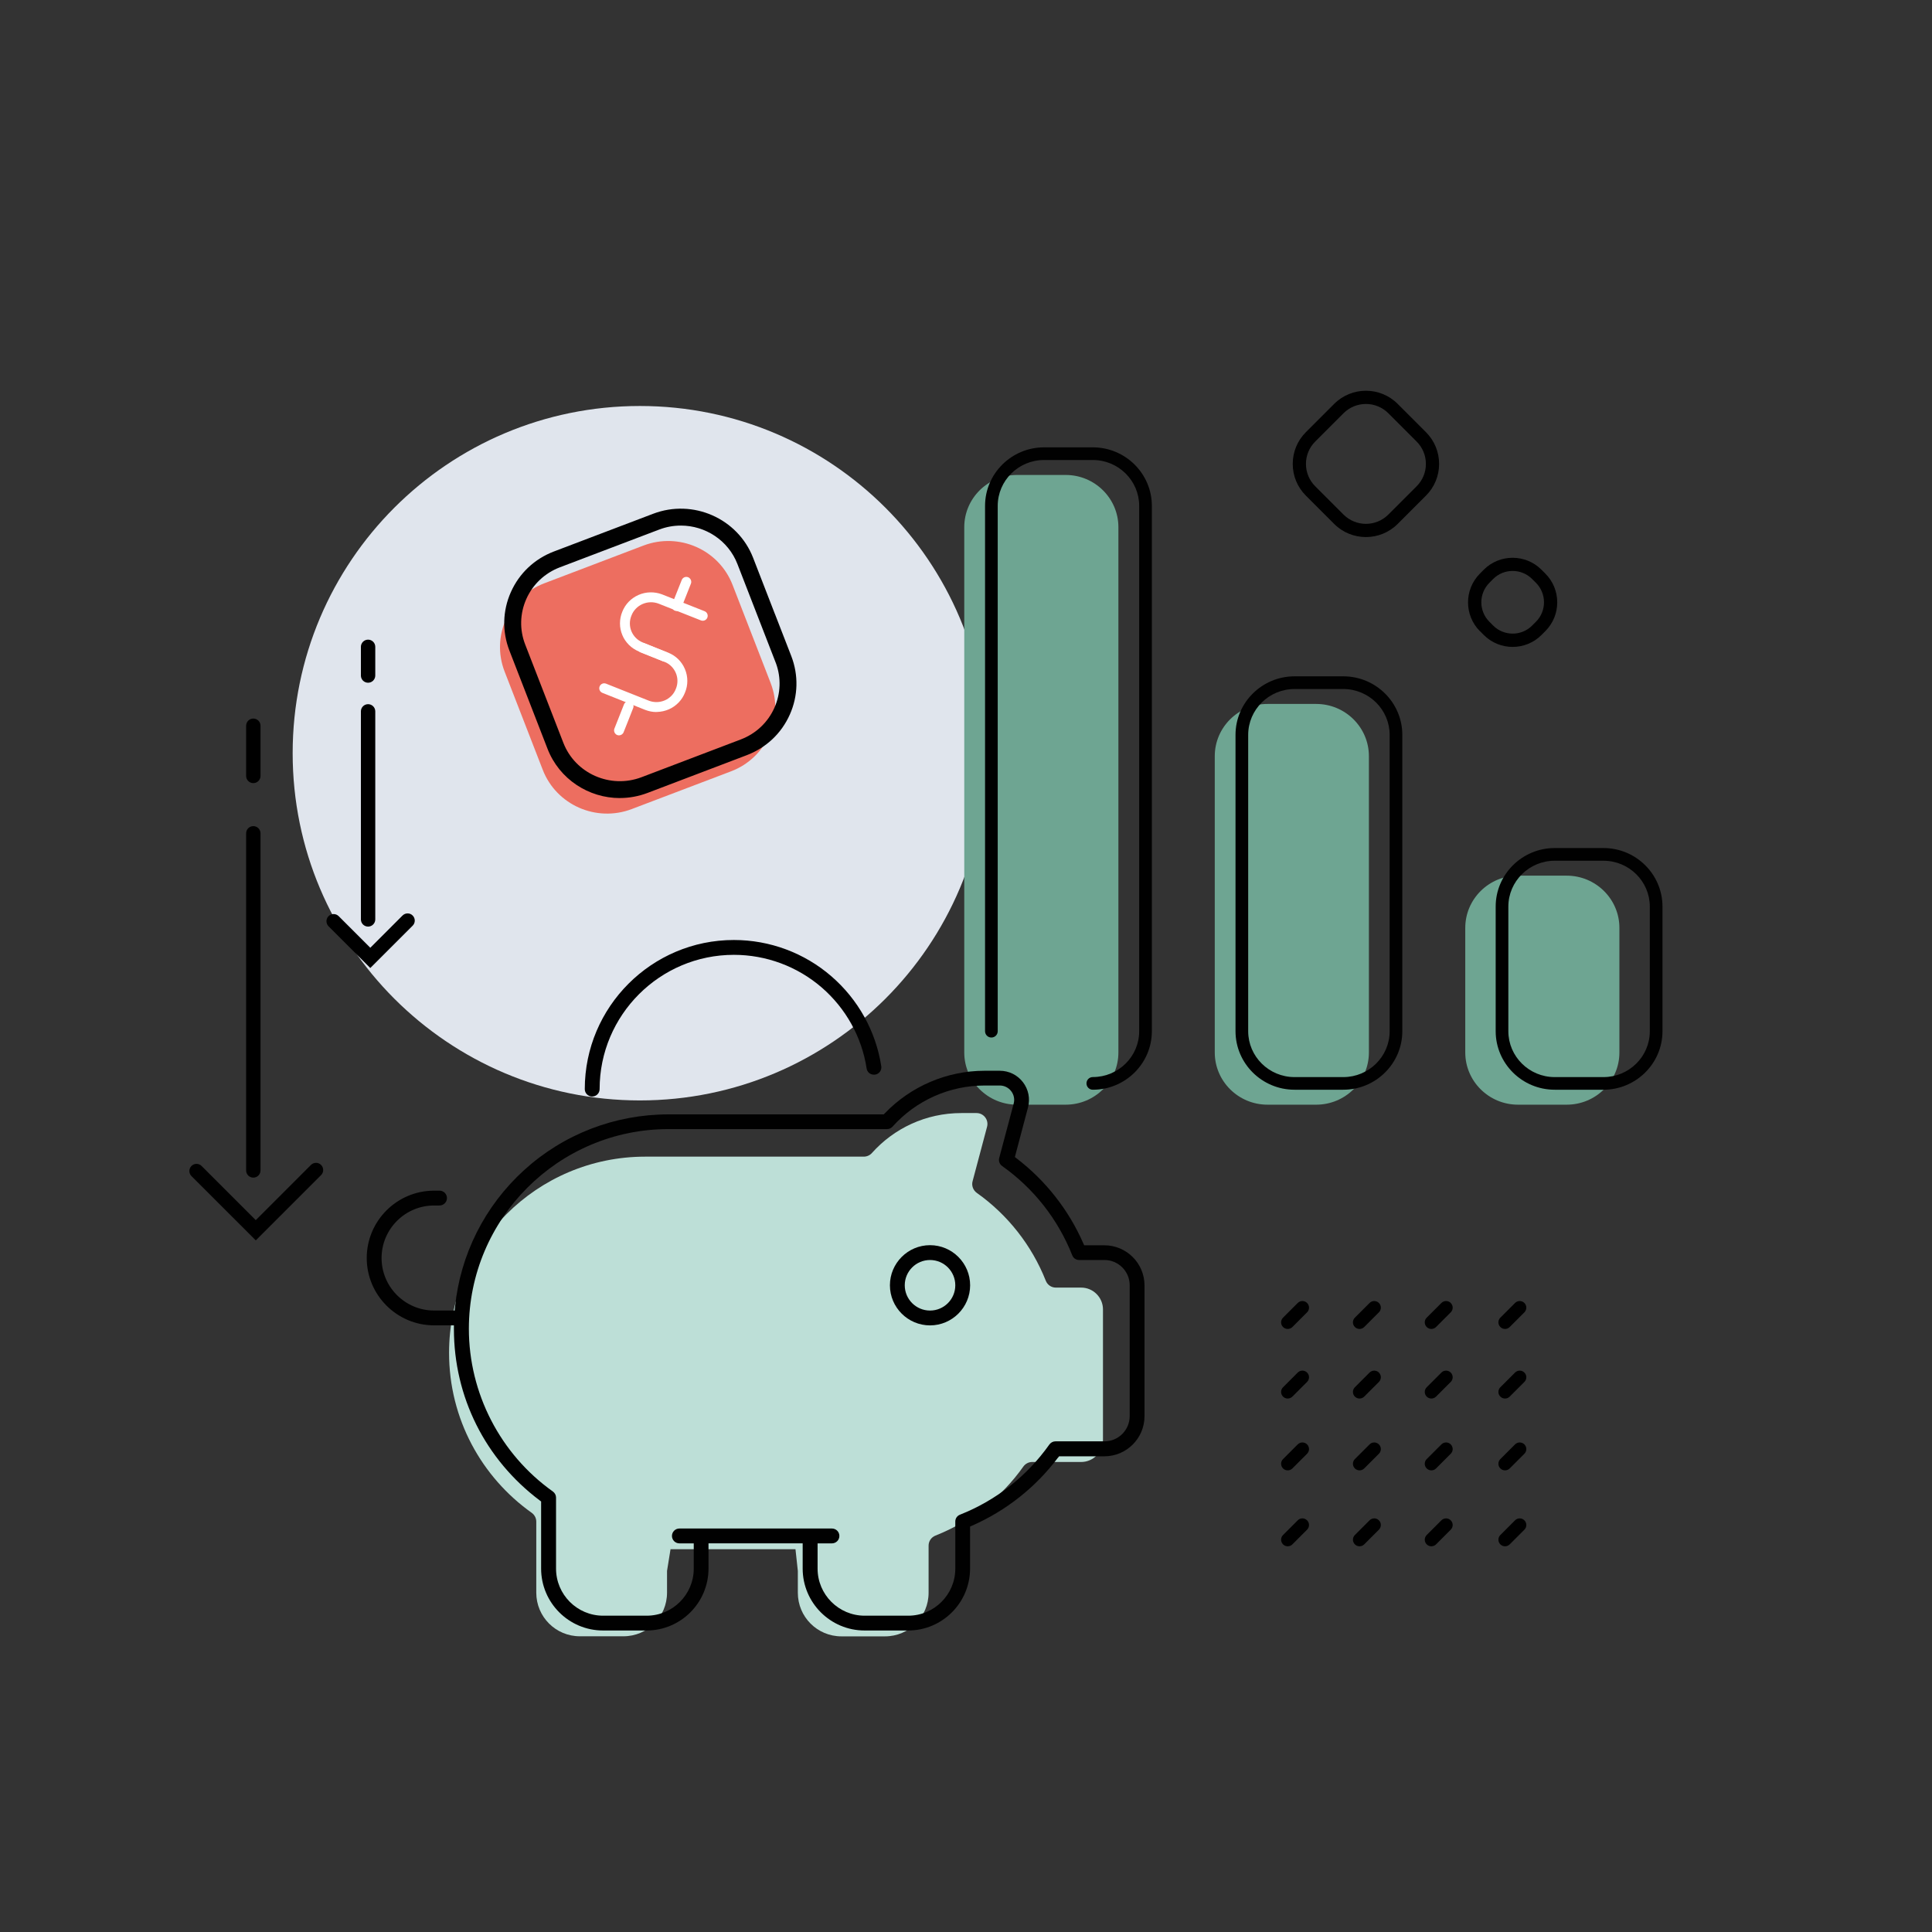 <?xml version="1.0" encoding="UTF-8"?><svg id="Ebene_1" xmlns="http://www.w3.org/2000/svg" viewBox="0 0 500 500"><rect x="0" y="0" width="500" height="500" fill="#333333" stroke="none"/><defs><style>.cls-1{fill:#010101;}.cls-2{fill:#ed6e60;}.cls-3{fill:#fff;}.cls-4{fill:#bddfd7;}.cls-5{fill:#e0e5ed;}.cls-6{fill:#6ea592;}</style></defs><path class="cls-5" d="m255.46,194.93c0,49.63-40.23,89.86-89.86,89.86s-89.86-40.23-89.86-89.86,40.23-89.86,89.86-89.86,89.86,40.23,89.86,89.86"/><path class="cls-6" d="m249.55,136.43v135.95c0,7.45,6.12,13.51,13.64,13.51h12.61c7.53,0,13.64-6.06,13.64-13.51v-135.95c0-7.45-6.12-13.51-13.64-13.51h-12.61c-7.53,0-13.64,6.06-13.64,13.51Z"/><path class="cls-6" d="m314.38,195.69v76.69c0,7.45,6.12,13.51,13.64,13.51h12.61c7.53,0,13.64-6.06,13.64-13.51v-76.69c0-7.45-6.12-13.51-13.64-13.51h-12.61c-7.53,0-13.64,6.06-13.64,13.51Z"/><path class="cls-6" d="m379.21,240.13v32.25c0,7.45,6.12,13.51,13.64,13.51h12.61c7.53,0,13.64-6.06,13.64-13.51v-32.25c0-7.45-6.12-13.51-13.64-13.51h-12.61c-7.53,0-13.64,6.06-13.64,13.51Z"/><path class="cls-1" d="m282.82,282.02c-.91,0-1.64-.73-1.64-1.64s.73-1.64,1.64-1.64c6.62,0,12-5.32,12-11.87v-135.95c0-6.54-5.38-11.87-12-11.87h-12.61c-6.62,0-12,5.32-12,11.87v135.95c0,.91-.73,1.64-1.64,1.64s-1.64-.73-1.64-1.64v-135.95c0-8.35,6.86-15.15,15.28-15.15h12.61c8.43,0,15.28,6.8,15.28,15.15v135.95c0,8.35-6.86,15.15-15.28,15.15Z"/><path class="cls-1" d="m347.64,282.02h-12.61c-8.43,0-15.28-6.8-15.28-15.15v-76.69c0-8.35,6.86-15.15,15.28-15.15h12.61c8.43,0,15.28,6.8,15.28,15.15v76.69c0,8.35-6.86,15.15-15.28,15.15Zm-12.61-103.7c-6.62,0-12,5.32-12,11.87v76.69c0,6.54,5.38,11.87,12,11.87h12.61c6.62,0,12-5.32,12-11.87v-76.69c0-6.54-5.38-11.87-12-11.87h-12.61Z"/><path class="cls-1" d="m414.97,282.02h-12.61c-8.43,0-15.28-6.8-15.28-15.15v-32.25c0-8.35,6.86-15.15,15.28-15.15h12.61c8.43,0,15.28,6.8,15.28,15.15v32.25c0,8.35-6.86,15.15-15.28,15.15Zm-12.61-59.26c-6.62,0-12,5.32-12,11.87v32.25c0,6.54,5.38,11.87,12,11.87h12.61c6.62,0,12-5.32,12-11.87v-32.25c0-6.54-5.38-11.87-12-11.87h-12.61Z"/><path class="cls-4" d="m173.54,400.93h32.33l.61,5.64v5.64c0,6.24,5.04,11.28,11.28,11.28h11.28c6.24,0,11.28-5.04,11.28-11.28v-12.2c0-1.16.71-2.19,1.8-2.61,9.17-3.63,17.06-9.87,22.71-17.84.53-.74,1.38-1.2,2.29-1.2h12.69c3.1,0,5.64-2.54,5.64-5.64v-33.85c0-3.1-2.54-5.64-5.64-5.64h-6.56c-1.16,0-2.19-.71-2.61-1.8-3.63-9.17-9.87-17.06-17.84-22.71-.95-.67-1.41-1.9-1.09-3.03l3.74-14.07c.49-1.8-.88-3.56-2.71-3.56h-3.95c-9.2,0-17.45,3.98-23.13,10.33-.53.6-1.3.95-2.12.95h-56.55c-28.03,0-50.77,22.74-50.77,50.77,0,17.1,8.43,32.19,21.37,41.39.74.53,1.2,1.38,1.2,2.29v18.4c0,6.24,5.04,11.28,11.28,11.28h11.28c6.24,0,11.28-5.04,11.28-11.28v-5.64l.91-5.64Z"/><path d="m95.26,165.54c1.02,0,1.86.83,1.86,1.86v7.43c0,1.02-.83,1.86-1.86,1.86s-1.86-.83-1.86-1.86v-7.43c0-1.02.83-1.86,1.86-1.86Z"/><path d="m95.26,182.24c1.02,0,1.86.83,1.86,1.86v53.84c0,1.02-.83,1.86-1.86,1.86s-1.86-.83-1.86-1.86v-53.84c0-1.02.83-1.86,1.86-1.86Z"/><path d="m65.56,185.96c1.02,0,1.86.83,1.86,1.86v12.99c0,1.02-.83,1.86-1.86,1.86s-1.86-.83-1.86-1.86v-12.99c0-1.02.83-1.86,1.86-1.86Z"/><path d="m65.56,213.8c1.02,0,1.86.83,1.86,1.86v87.25c0,1.02-.83,1.86-1.86,1.86s-1.86-.83-1.86-1.86v-87.25c0-1.02.83-1.86,1.86-1.86Z"/><path d="m105.49,236.39c.48,0,.95.18,1.31.55.72.72.72,1.9,0,2.62l-10.97,10.96-10.8-10.8c-.72-.72-.72-1.9,0-2.62s1.9-.72,2.62,0l8.18,8.18,8.34-8.34c.36-.36.84-.55,1.31-.55Z"/><path d="m81.79,300.94c.48,0,.95.18,1.31.55.72.72.72,1.9,0,2.62l-16.9,16.9-16.65-16.64c-.72-.72-.72-1.9,0-2.62s1.9-.72,2.62,0l14.02,14.02,14.28-14.28c.36-.36.84-.55,1.31-.55Z"/><path class="cls-2" d="m199.45,176.78l-9.87-25.43c-3.53-9.11-13.85-13.66-23.05-10.16l-25.68,9.77c-9.2,3.5-13.79,13.72-10.26,22.83l9.87,25.43c3.53,9.11,13.85,13.66,23.05,10.16l25.68-9.76c9.2-3.5,13.79-13.72,10.26-22.83h0Z"/><path class="cls-1" d="m160.43,206.54c-8.05,0-15.66-4.85-18.72-12.73l-9.87-25.43c-1.91-4.93-1.78-10.31.37-15.14,2.17-4.88,6.13-8.61,11.15-10.52l25.68-9.76c10.3-3.92,21.91,1.2,25.87,11.41l5.64,14.54v-.02l4.23,10.89c1.91,4.93,1.78,10.31-.37,15.14-2.17,4.88-6.13,8.61-11.15,10.52l-25.68,9.77c-2.35.89-4.77,1.32-7.15,1.32Zm15.77-70.52c-1.87,0-3.76.33-5.6,1.03l-25.68,9.76c-3.92,1.49-7.02,4.41-8.71,8.21-1.67,3.76-1.78,7.94-.29,11.78l9.87,25.43c3.09,7.98,12.17,11.97,20.24,8.91l25.68-9.77c3.92-1.49,7.02-4.41,8.71-8.21,1.62-3.65,1.77-7.69.42-11.44l-10-25.76c-2.39-6.15-8.34-9.94-14.63-9.94Z"/><path class="cls-3" d="m172,171.23c-.16,0-.33-.03-.48-.1l-6.14-2.51c-.96-.39-1.85-.97-2.59-1.7-.76-.76-1.35-1.62-1.73-2.56-.4-.95-.61-1.97-.61-3.02s.2-2.08.6-3.03c.76-1.93,2.25-3.48,4.2-4.34,1.9-.84,4.12-.89,6.08-.15l11.01,4.36c.66.26.98,1,.72,1.66-.26.66-1,.98-1.66.72l-10.99-4.35c-1.32-.5-2.83-.46-4.12.11-1.32.58-2.34,1.63-2.86,2.96-.28.67-.42,1.35-.42,2.07s.14,1.39.41,2.04c.26.63.66,1.22,1.17,1.73.49.49,1.1.88,1.75,1.15l6.15,2.51c.65.27.97,1.01.7,1.67-.2.5-.68.8-1.18.8Z"/><path class="cls-3" d="m169.86,184.27c-.96,0-1.91-.18-2.85-.54l-11.11-4.42c-.66-.26-.98-1.01-.72-1.66.26-.66,1.01-.98,1.66-.72l11.09,4.41c.67.26,1.37.37,2.07.36.72-.02,1.42-.17,2.08-.46.63-.27,1.21-.68,1.72-1.2.48-.51.86-1.1,1.11-1.76.55-1.32.55-2.8,0-4.1-.56-1.33-1.59-2.35-2.92-2.89l-6.2-2.45c-.66-.26-.98-1-.72-1.66.26-.66,1-.98,1.66-.72l6.21,2.45c1.98.8,3.51,2.31,4.33,4.27.81,1.92.82,4.13.01,6.05-.37.94-.92,1.82-1.64,2.57-.75.77-1.61,1.37-2.55,1.78-.95.41-1.97.64-3.02.67-.07,0-.14,0-.22,0Z"/><path class="cls-3" d="m175.13,158.13c-.16,0-.31-.03-.47-.09-.5-.2-.81-.68-.81-1.19,0-.16.03-.31.09-.47l1.24-3.13s0,0,0,0l1.25-3.14c.26-.66,1.01-.98,1.66-.72.5.2.81.68.81,1.19,0,.16-.03.32-.09.47l-2.48,6.27c-.2.5-.68.81-1.19.81Z"/><path class="cls-3" d="m160.2,190.31c-.16,0-.32-.03-.47-.09-.5-.2-.81-.68-.81-1.19,0-.16.03-.32.09-.47l2.48-6.27c.26-.66,1-.98,1.66-.72.5.2.81.68.81,1.19,0,.16-.03.31-.09.47l-1.23,3.13h0s-1.25,3.14-1.25,3.14c-.2.5-.68.81-1.19.81Z"/><path class="cls-1" d="m151.34,281.86c0,1.06.86,1.92,1.92,1.92s1.92-.86,1.92-1.92c0-19.16,15.59-34.75,34.75-34.75,8.35,0,16.42,3,22.73,8.45,6.24,5.4,10.37,12.83,11.62,20.94.13.95.93,1.63,1.91,1.63.09,0,.19,0,.28-.02.5-.07.94-.33,1.25-.74.31-.41.43-.92.35-1.44-1.39-9.01-5.98-17.28-12.91-23.27-7-6.06-15.96-9.39-25.23-9.39-21.28,0-38.59,17.31-38.59,38.59Z"/><path class="cls-1" d="m240.69,322.25c-5.72,0-10.38,4.66-10.38,10.38s4.66,10.38,10.38,10.38,10.38-4.66,10.38-10.38-4.66-10.38-10.38-10.38Zm0,16.92c-3.61,0-6.54-2.93-6.54-6.54s2.93-6.54,6.54-6.54,6.54,2.93,6.54,6.54-2.93,6.54-6.54,6.54Z"/><path class="cls-1" d="m273.82,377.25l.27-.36h11.73c5.72,0,10.38-4.66,10.38-10.38v-33.85c0-5.72-4.66-10.38-10.38-10.38h-5.24l-.24-.54c-3.77-8.61-9.72-16.19-17.21-21.93l-.48-.37.15-.58,3.24-12.23c.61-2.29.14-4.68-1.3-6.56-1.44-1.88-3.63-2.96-6.01-2.96h-3.95c-9.68,0-19.08,4.01-25.79,11.01l-.27.28h-55.74c-13.87,0-27.14,5.13-37.37,14.45-10.17,9.26-16.51,21.87-17.86,35.5l-.08.81h-5.33c-7.5,0-13.59-6.1-13.59-13.59s6.1-13.59,13.59-13.59h1.41c1.06,0,1.92-.86,1.92-1.92s-.86-1.92-1.92-1.92h-1.41c-9.61,0-17.43,7.82-17.43,17.43s7.82,17.43,17.43,17.43h5.13v.9c0,17.6,8.09,33.79,22.21,44.41l.36.27v17.37c0,8.84,7.19,16.02,16.02,16.02h11.28c8.84,0,16.02-7.19,16.02-16.02v-6.54h24.37v6.54c0,8.84,7.19,16.02,16.02,16.02h11.28c8.84,0,16.02-7.19,16.02-16.02v-10.88l.54-.24c8.79-3.86,16.47-9.94,22.21-17.59Zm-25.36,14.74c-.75.29-1.23.98-1.23,1.77v12.2c0,6.72-5.47,12.18-12.18,12.18h-11.28c-6.72,0-12.18-5.47-12.18-12.18v-6.54h3.72c1.06,0,1.92-.86,1.92-1.92s-.86-1.92-1.92-1.92h-39.49c-1.06,0-1.92.86-1.92,1.92s.86,1.92,1.92,1.92h3.72v6.54c0,6.72-5.47,12.18-12.18,12.18h-11.28c-6.72,0-12.18-5.47-12.18-12.18v-18.4c0-.61-.31-1.19-.82-1.56-13.61-9.68-21.74-25.43-21.74-42.12,0-28.49,23.18-51.67,51.67-51.67h56.55c.55,0,1.08-.24,1.44-.65,6.05-6.76,14.72-10.63,23.8-10.63h3.95c1.16,0,2.24.54,2.95,1.47.71.93.94,2.11.63,3.23l-3.74,14.06c-.21.76.09,1.61.74,2.06,8.19,5.8,14.47,13.79,18.16,23.11.29.75.98,1.23,1.77,1.23h6.56c3.61,0,6.54,2.93,6.54,6.54v33.85c0,3.61-2.93,6.54-6.54,6.54h-12.69c-.61,0-1.19.31-1.56.82-5.79,8.18-13.78,14.46-23.11,18.15Z"/><path d="m383.02,163.34l.98.99c2.06,2.06,4.76,3.09,7.47,3.09s5.4-1.03,7.46-3.08h0l.99-.99c1.99-1.99,3.09-4.64,3.09-7.46s-1.1-5.47-3.09-7.46l-.99-.99c-4.12-4.11-10.81-4.12-14.93,0l-.99,1c-4.11,4.11-4.11,10.8,0,14.92Zm2.42-12.5l.99-1c2.78-2.78,7.3-2.77,10.08,0l.99.99c2.78,2.78,2.78,7.3,0,10.08l-.99.99c-2.77,2.78-7.3,2.77-10.08,0l-.98-.99c-2.78-2.78-2.78-7.3,0-10.08Z"/><path d="m334.56,120.06c0,3.1,1.21,6.02,3.4,8.21l7.33,7.33c2.26,2.26,5.24,3.39,8.21,3.39s5.95-1.13,8.21-3.39l7.33-7.33c2.19-2.19,3.4-5.11,3.4-8.21s-1.21-6.02-3.4-8.21l-7.33-7.33c-4.53-4.53-11.89-4.53-16.42,0l-7.33,7.33c-2.19,2.19-3.4,5.11-3.4,8.21Zm3.42,0c0-2.19.85-4.24,2.4-5.79l7.33-7.33c3.2-3.19,8.39-3.19,11.58,0l7.33,7.33c1.55,1.55,2.4,3.6,2.4,5.79s-.85,4.24-2.4,5.79l-7.33,7.33c-3.19,3.19-8.38,3.19-11.58,0l-7.33-7.33c-1.55-1.55-2.4-3.6-2.4-5.79Z"/><path d="m370.44,400.18c-.44,0-.88-.17-1.21-.5-.67-.67-.67-1.75,0-2.42l3.8-3.8c.67-.67,1.75-.67,2.42,0s.67,1.75,0,2.42l-3.8,3.8c-.33.33-.77.5-1.21.5Z"/><path d="m389.5,400.18c-.44,0-.88-.17-1.21-.5-.67-.67-.67-1.75,0-2.42l3.8-3.8c.67-.67,1.75-.67,2.42,0s.67,1.75,0,2.42l-3.8,3.8c-.33.33-.77.5-1.21.5Z"/><path d="m351.85,400.18c-.44,0-.88-.17-1.21-.5-.67-.67-.67-1.75,0-2.42l3.8-3.8c.67-.67,1.75-.67,2.42,0s.67,1.75,0,2.42l-3.8,3.8c-.33.33-.77.5-1.21.5Z"/><path d="m333.26,400.18c-.44,0-.88-.17-1.21-.5-.67-.67-.67-1.75,0-2.42l3.8-3.8c.67-.67,1.75-.67,2.42,0s.67,1.75,0,2.42l-3.8,3.8c-.33.33-.77.5-1.21.5Z"/><path d="m370.44,380.53c-.44,0-.88-.17-1.21-.5-.67-.67-.67-1.75,0-2.42l3.8-3.8c.67-.67,1.75-.67,2.42,0s.67,1.75,0,2.42l-3.8,3.8c-.33.33-.77.5-1.21.5Z"/><path d="m389.5,380.53c-.44,0-.88-.17-1.21-.5-.67-.67-.67-1.75,0-2.42l3.8-3.8c.67-.67,1.75-.67,2.42,0s.67,1.75,0,2.42l-3.8,3.8c-.33.33-.77.5-1.21.5Z"/><path d="m351.85,380.53c-.44,0-.88-.17-1.21-.5-.67-.67-.67-1.75,0-2.42l3.8-3.8c.67-.67,1.75-.67,2.42,0s.67,1.75,0,2.42l-3.8,3.8c-.33.33-.77.5-1.21.5Z"/><path d="m333.26,380.53c-.44,0-.88-.17-1.21-.5-.67-.67-.67-1.75,0-2.42l3.8-3.8c.67-.67,1.75-.67,2.42,0s.67,1.75,0,2.42l-3.8,3.8c-.33.33-.77.5-1.21.5Z"/><path d="m389.5,361.94c-.44,0-.88-.17-1.21-.5-.67-.67-.67-1.75,0-2.42l3.8-3.8c.67-.67,1.75-.67,2.42,0s.67,1.75,0,2.42l-3.8,3.8c-.33.33-.77.5-1.21.5Z"/><path d="m351.85,361.94c-.44,0-.88-.17-1.21-.5-.67-.67-.67-1.75,0-2.42l3.8-3.8c.67-.67,1.75-.67,2.42,0s.67,1.75,0,2.42l-3.8,3.8c-.33.33-.77.5-1.21.5Z"/><path d="m333.26,361.94c-.44,0-.88-.17-1.21-.5-.67-.67-.67-1.75,0-2.42l3.8-3.8c.67-.67,1.75-.67,2.42,0s.67,1.75,0,2.42l-3.8,3.8c-.33.33-.77.5-1.21.5Z"/><path d="m370.44,361.94c-.44,0-.88-.17-1.21-.5-.67-.67-.67-1.75,0-2.42l3.8-3.8c.67-.67,1.75-.67,2.42,0s.67,1.75,0,2.42l-3.8,3.8c-.33.33-.77.5-1.21.5Z"/><path d="m389.5,343.93c-.44,0-.88-.17-1.21-.5-.67-.67-.67-1.75,0-2.42l3.8-3.8c.67-.67,1.75-.67,2.42,0s.67,1.75,0,2.42l-3.8,3.8c-.33.33-.77.5-1.21.5Z"/><path d="m351.85,343.93c-.44,0-.88-.17-1.21-.5-.67-.67-.67-1.75,0-2.42l3.8-3.8c.67-.67,1.75-.67,2.42,0s.67,1.75,0,2.42l-3.8,3.8c-.33.33-.77.5-1.21.5Z"/><path d="m333.26,343.93c-.44,0-.88-.17-1.21-.5-.67-.67-.67-1.75,0-2.42l3.8-3.8c.67-.67,1.75-.67,2.42,0s.67,1.75,0,2.42l-3.8,3.8c-.33.33-.77.5-1.21.5Z"/><path d="m370.44,343.93c-.44,0-.88-.17-1.21-.5-.67-.67-.67-1.75,0-2.42l3.8-3.8c.67-.67,1.75-.67,2.42,0,.67.67.67,1.75,0,2.42l-3.8,3.8c-.33.33-.77.5-1.21.5Z"/></svg>